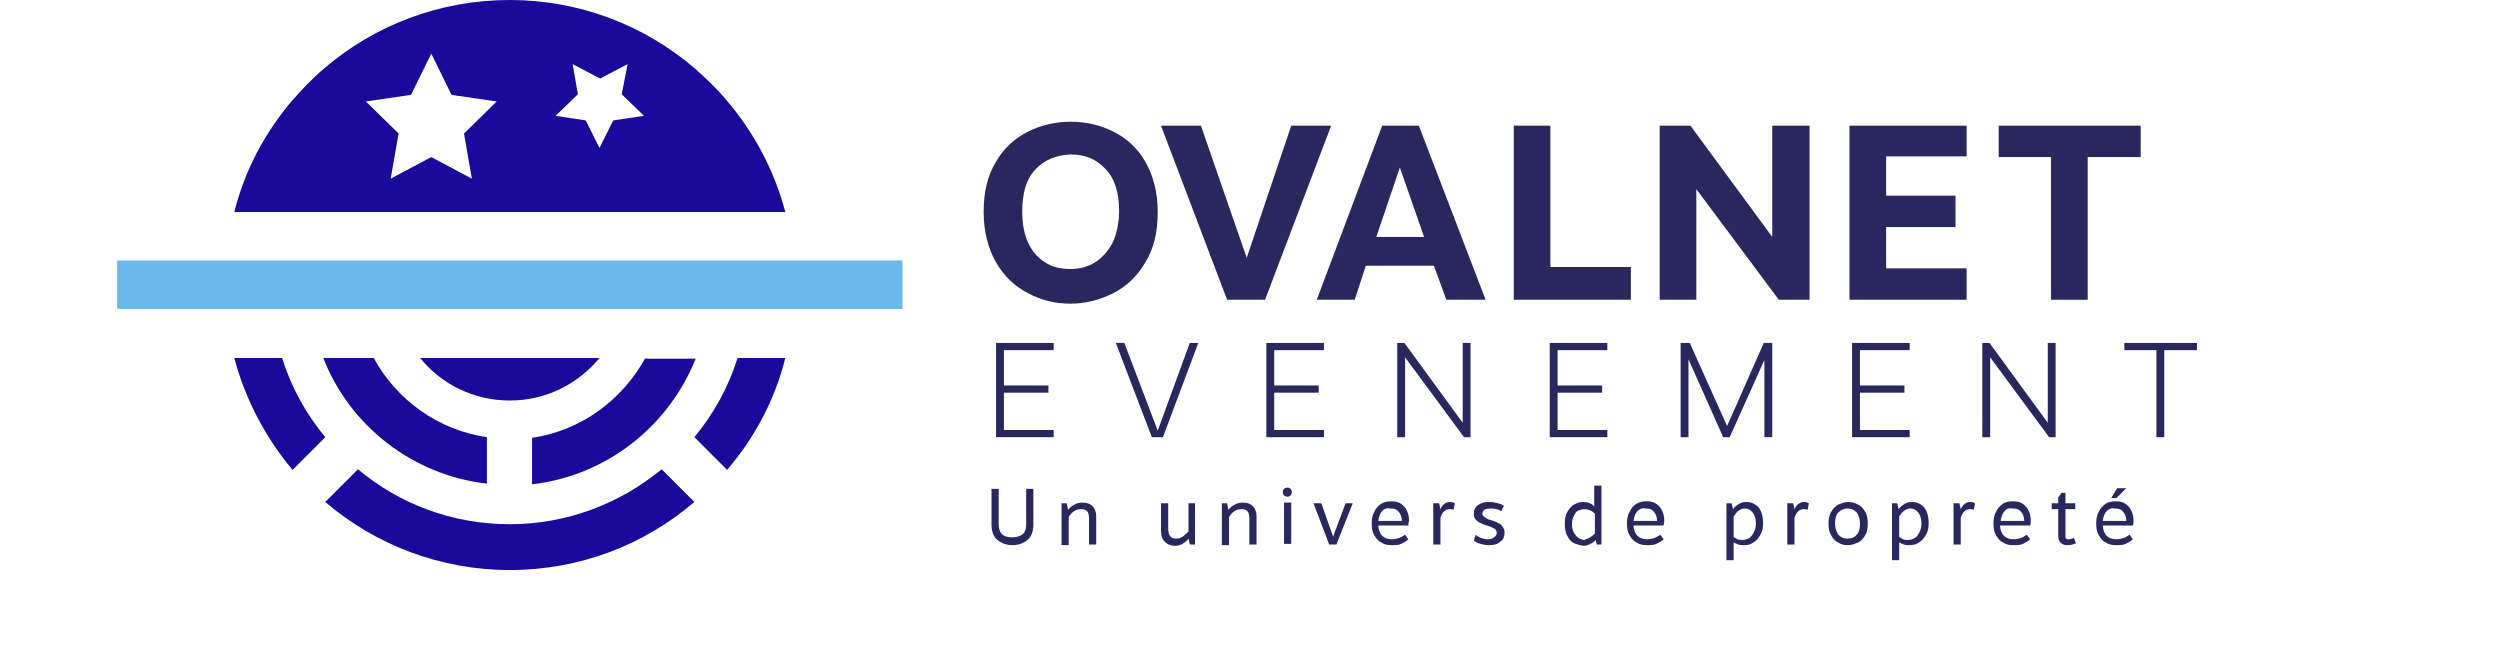 <?xml version="1.0" encoding="utf-8"?>
<!-- Generator: Adobe Illustrator 26.0.3, SVG Export Plug-In . SVG Version: 6.00 Build 0)  -->
<svg version="1.1" id="Calque_1" xmlns="http://www.w3.org/2000/svg" xmlns:xlink="http://www.w3.org/1999/xlink" x="0px" y="0px"
	 viewBox="0 0 382 100" style="enable-background:new 0 0 382 100;" xml:space="preserve">
<style type="text/css">
	.st0{fill:#69B9EC;}
	.st1{fill:#29275E;}
	.st2{fill:#190A9B;}
</style>
<rect x="17.9" y="39.8" class="st0" width="120" height="7.4"/>
<g>
	<path class="st1" d="M152.4,82.5c-0.6-0.5-0.9-1.3-0.9-2.4v-5.4h1.1v5.4c0,0.7,0.2,1.2,0.5,1.5c0.4,0.4,0.9,0.5,1.6,0.5
		c0.7,0,1.2-0.2,1.6-0.5c0.4-0.4,0.5-0.9,0.5-1.5v-5.4h1.1v5.4c0,1.1-0.3,1.9-0.9,2.4c-0.6,0.5-1.4,0.8-2.3,0.8
		C153.8,83.3,153,83,152.4,82.5z"/>
	<path class="st1" d="M162.3,76.9h0.7l0.2,1h0c0.3-0.4,0.6-0.6,1-0.8c0.3-0.2,0.7-0.3,1.2-0.3c0.7,0,1.2,0.2,1.5,0.5
		c0.4,0.4,0.6,0.9,0.6,1.6v4.3h-1.1v-4c0-0.5-0.1-0.9-0.3-1.1c-0.2-0.2-0.5-0.3-0.9-0.3c-0.8,0-1.4,0.4-1.9,1.2v4.3h-1.1V76.9z"/>
	<path class="st1" d="M182.6,76.9v6.3h-0.8l-0.2-0.9c-0.3,0.4-0.6,0.6-0.9,0.8c-0.3,0.2-0.7,0.3-1.2,0.3c-0.6,0-1.1-0.2-1.5-0.6
		c-0.4-0.4-0.6-0.9-0.6-1.7v-4.2h1.1v3.9c0,1,0.4,1.5,1.2,1.5c0.4,0,0.7-0.1,1-0.3c0.3-0.2,0.6-0.5,0.9-0.8v-4.3H182.6z"/>
	<path class="st1" d="M186.8,76.9h0.7l0.2,1h0c0.3-0.4,0.6-0.6,1-0.8c0.3-0.2,0.7-0.3,1.2-0.3c0.7,0,1.2,0.2,1.5,0.5
		c0.4,0.4,0.6,0.9,0.6,1.6v4.3h-1.1v-4c0-0.5-0.1-0.9-0.3-1.1c-0.2-0.2-0.5-0.3-0.9-0.3c-0.8,0-1.4,0.4-1.9,1.2v4.3h-1.1V76.9z"/>
	<path class="st1" d="M197.2,74.7c0.1,0.1,0.2,0.3,0.2,0.5c0,0.2-0.1,0.4-0.2,0.5c-0.1,0.1-0.3,0.2-0.5,0.2c-0.2,0-0.4-0.1-0.5-0.2
		c-0.1-0.1-0.2-0.3-0.2-0.5c0-0.2,0.1-0.4,0.2-0.5c0.1-0.1,0.3-0.2,0.5-0.2C196.9,74.5,197.1,74.6,197.2,74.7z M197.3,83.1h-1.1
		v-6.3h1.1V83.1z"/>
	<path class="st1" d="M206.7,76.9l-2.5,6.3h-1.1l-2.4-6.3h1.2l1.8,5.1l1.9-5.1H206.7z"/>
	<path class="st1" d="M215.2,80.3h-4.6c0.1,1.4,0.8,2.1,2.1,2.1c0.4,0,0.8-0.1,1.1-0.2c0.3-0.1,0.6-0.3,0.9-0.5l0.5,0.7
		c-0.3,0.3-0.7,0.5-1.1,0.7c-0.4,0.2-0.9,0.2-1.5,0.2c-0.6,0-1.1-0.1-1.5-0.4c-0.5-0.2-0.8-0.6-1.1-1.1c-0.3-0.5-0.4-1.1-0.4-1.8
		c0-0.7,0.1-1.3,0.4-1.8c0.2-0.5,0.6-0.9,1-1.2c0.5-0.3,1-0.4,1.6-0.4c0.6,0,1.1,0.1,1.5,0.4c0.4,0.3,0.7,0.6,0.9,1.1
		c0.2,0.4,0.3,0.9,0.3,1.5C215.2,79.9,215.2,80.1,215.2,80.3z M211.2,78.1c-0.3,0.3-0.5,0.8-0.6,1.5h3.6c0-0.6-0.2-1.1-0.5-1.4
		c-0.3-0.4-0.7-0.5-1.2-0.5C212,77.6,211.5,77.7,211.2,78.1z"/>
	<path class="st1" d="M219.1,76.9h0.8l0.2,0.9h0c0.3-0.7,0.8-1.1,1.5-1.1c0.3,0,0.5,0.1,0.7,0.2l-0.2,1c-0.2-0.1-0.4-0.1-0.6-0.1
		c-0.6,0-1.1,0.4-1.4,1.3v4.1h-1.1V76.9z"/>
	<path class="st1" d="M228.9,76.9c0.4,0.1,0.7,0.2,0.9,0.4l-0.4,0.8c-0.2-0.1-0.5-0.3-0.8-0.3c-0.3-0.1-0.6-0.1-0.9-0.1
		c-0.4,0-0.7,0.1-0.9,0.2c-0.2,0.2-0.3,0.4-0.3,0.6c0,0.2,0.1,0.3,0.2,0.4c0.1,0.1,0.3,0.2,0.4,0.3c0.2,0.1,0.4,0.2,0.8,0.3
		c0.4,0.1,0.8,0.3,1,0.4c0.3,0.1,0.5,0.3,0.7,0.6c0.2,0.2,0.3,0.6,0.3,0.9c0,0.6-0.2,1.1-0.7,1.4c-0.4,0.4-1,0.5-1.8,0.5
		c-0.4,0-0.8-0.1-1.2-0.2c-0.4-0.1-0.7-0.3-1-0.5l0.3-0.9c0.2,0.2,0.5,0.4,0.8,0.5c0.3,0.1,0.6,0.2,1,0.2c0.4,0,0.8-0.1,1-0.3
		c0.3-0.2,0.4-0.4,0.4-0.7c0-0.2-0.1-0.4-0.2-0.5c-0.1-0.1-0.3-0.2-0.5-0.3c-0.2-0.1-0.4-0.2-0.8-0.3c-0.4-0.1-0.8-0.3-1-0.4
		c-0.3-0.1-0.5-0.3-0.7-0.5s-0.3-0.5-0.3-0.9c0-0.6,0.2-1,0.6-1.3c0.4-0.3,1-0.5,1.6-0.5C228.1,76.7,228.5,76.8,228.9,76.9z"/>
	<path class="st1" d="M240.5,83c-0.4-0.2-0.8-0.6-1-1.1c-0.3-0.5-0.4-1.1-0.4-1.9c0-0.7,0.1-1.3,0.4-1.8c0.3-0.5,0.6-0.9,1-1.1
		c0.4-0.2,0.9-0.4,1.3-0.4c0.8,0,1.4,0.2,1.8,0.7v-3.2h1.1v9H244l-0.2-0.7h0c-0.2,0.3-0.5,0.5-0.8,0.6c-0.3,0.2-0.7,0.3-1.1,0.3
		C241.4,83.3,241,83.2,240.5,83z M243,82.1c0.3-0.2,0.5-0.4,0.7-0.6v-3c-0.5-0.5-1-0.7-1.6-0.7c-0.3,0-0.6,0.1-0.9,0.2
		s-0.5,0.4-0.7,0.8c-0.2,0.4-0.3,0.8-0.3,1.3c0,0.5,0.1,0.9,0.3,1.3c0.2,0.3,0.4,0.6,0.7,0.8c0.3,0.2,0.6,0.3,0.9,0.3
		C242.4,82.3,242.7,82.3,243,82.1z"/>
	<path class="st1" d="M254.2,80.3h-4.6c0.1,1.4,0.8,2.1,2.1,2.1c0.4,0,0.8-0.1,1.1-0.2c0.3-0.1,0.6-0.3,0.9-0.5l0.5,0.7
		c-0.3,0.3-0.7,0.5-1.1,0.7c-0.4,0.2-0.9,0.2-1.5,0.2c-0.6,0-1.1-0.1-1.5-0.4c-0.5-0.2-0.8-0.6-1.1-1.1c-0.3-0.5-0.4-1.1-0.4-1.8
		c0-0.7,0.1-1.3,0.4-1.8c0.2-0.5,0.6-0.9,1-1.2c0.5-0.3,1-0.4,1.6-0.4c0.6,0,1.1,0.1,1.5,0.4c0.4,0.3,0.7,0.6,0.9,1.1
		c0.2,0.4,0.3,0.9,0.3,1.5C254.3,79.9,254.2,80.1,254.2,80.3z M250.2,78.1c-0.3,0.3-0.5,0.8-0.6,1.5h3.6c0-0.6-0.2-1.1-0.5-1.4
		c-0.3-0.4-0.7-0.5-1.2-0.5C251,77.6,250.6,77.7,250.2,78.1z"/>
	<path class="st1" d="M268.2,77.1c0.4,0.2,0.7,0.6,0.9,1.1c0.2,0.5,0.3,1.1,0.3,1.7c0,0.7-0.1,1.3-0.4,1.8c-0.3,0.5-0.6,0.9-1.1,1.2
		c-0.4,0.3-0.9,0.4-1.4,0.4c-0.3,0-0.6,0-0.9-0.1c-0.2-0.1-0.5-0.2-0.7-0.3v2.7h-1.1v-8.7h0.8l0.2,0.9h0c0.3-0.4,0.6-0.6,0.9-0.8
		c0.3-0.2,0.7-0.3,1.1-0.3C267.3,76.7,267.8,76.8,268.2,77.1z M265.7,78c-0.3,0.2-0.5,0.5-0.8,0.9v3.1c0.2,0.2,0.4,0.3,0.6,0.4
		c0.2,0.1,0.5,0.1,0.8,0.1c0.3,0,0.7-0.1,1-0.3c0.3-0.2,0.5-0.5,0.7-0.9c0.2-0.4,0.3-0.8,0.3-1.3c0-0.8-0.2-1.3-0.5-1.7
		s-0.7-0.6-1.2-0.6C266.3,77.7,266,77.8,265.7,78z"/>
	<path class="st1" d="M273.2,76.9h0.8l0.2,0.9h0c0.3-0.7,0.8-1.1,1.5-1.1c0.3,0,0.5,0.1,0.7,0.2l-0.2,1c-0.2-0.1-0.4-0.1-0.6-0.1
		c-0.6,0-1.1,0.4-1.4,1.3v4.1h-1.1V76.9z"/>
	<path class="st1" d="M283.9,77.1c0.5,0.2,0.8,0.6,1.1,1.1c0.3,0.5,0.4,1.1,0.4,1.8c0,0.7-0.1,1.3-0.4,1.8c-0.3,0.5-0.7,0.9-1.1,1.1
		c-0.5,0.2-1,0.4-1.5,0.4c-0.6,0-1.1-0.1-1.5-0.4c-0.5-0.2-0.8-0.6-1.1-1.1c-0.3-0.5-0.4-1.1-0.4-1.8c0-0.7,0.1-1.3,0.4-1.8
		c0.3-0.5,0.7-0.9,1.1-1.1c0.5-0.2,1-0.4,1.5-0.4C282.9,76.7,283.4,76.8,283.9,77.1z M280.9,78.3c-0.4,0.4-0.5,1-0.5,1.7
		c0,0.7,0.2,1.3,0.5,1.7c0.4,0.4,0.8,0.6,1.4,0.6c0.6,0,1.1-0.2,1.4-0.6c0.4-0.4,0.5-1,0.5-1.7c0-0.7-0.2-1.3-0.5-1.7
		c-0.4-0.4-0.8-0.6-1.4-0.6C281.8,77.7,281.3,77.9,280.9,78.3z"/>
	<path class="st1" d="M293.5,77.1c0.4,0.2,0.7,0.6,0.9,1.1c0.2,0.5,0.3,1.1,0.3,1.7c0,0.7-0.1,1.3-0.4,1.8c-0.3,0.5-0.6,0.9-1.1,1.2
		c-0.4,0.3-0.9,0.4-1.4,0.4c-0.3,0-0.6,0-0.9-0.1c-0.2-0.1-0.5-0.2-0.7-0.3v2.7h-1.1v-8.7h0.8l0.2,0.9h0c0.3-0.4,0.6-0.6,0.9-0.8
		c0.3-0.2,0.7-0.3,1.1-0.3C292.6,76.7,293.1,76.8,293.5,77.1z M291,78c-0.3,0.2-0.5,0.5-0.8,0.9v3.1c0.2,0.2,0.4,0.3,0.6,0.4
		c0.2,0.1,0.5,0.1,0.8,0.1c0.3,0,0.7-0.1,1-0.3c0.3-0.2,0.5-0.5,0.7-0.9c0.2-0.4,0.3-0.8,0.3-1.3c0-0.8-0.2-1.3-0.5-1.7
		s-0.7-0.6-1.2-0.6C291.6,77.7,291.3,77.8,291,78z"/>
	<path class="st1" d="M298.6,76.9h0.8l0.2,0.9h0c0.3-0.7,0.8-1.1,1.5-1.1c0.3,0,0.5,0.1,0.7,0.2l-0.2,1c-0.2-0.1-0.4-0.1-0.6-0.1
		c-0.6,0-1.1,0.4-1.4,1.3v4.1h-1.1V76.9z"/>
	<path class="st1" d="M310.2,80.3h-4.6c0.1,1.4,0.8,2.1,2.1,2.1c0.4,0,0.8-0.1,1.1-0.2c0.3-0.1,0.6-0.3,0.9-0.5l0.5,0.7
		c-0.3,0.3-0.7,0.5-1.1,0.7c-0.4,0.2-0.9,0.2-1.5,0.2s-1.1-0.1-1.5-0.4c-0.5-0.2-0.8-0.6-1.1-1.1c-0.3-0.5-0.4-1.1-0.4-1.8
		c0-0.7,0.1-1.3,0.4-1.8c0.2-0.5,0.6-0.9,1-1.2s1-0.4,1.6-0.4c0.6,0,1.1,0.1,1.5,0.4c0.4,0.3,0.7,0.6,0.9,1.1
		c0.2,0.4,0.3,0.9,0.3,1.5C310.3,79.9,310.3,80.1,310.2,80.3z M306.3,78.1c-0.3,0.3-0.5,0.8-0.6,1.5h3.6c0-0.6-0.2-1.1-0.5-1.4
		c-0.3-0.4-0.7-0.5-1.2-0.5C307,77.6,306.6,77.7,306.3,78.1z"/>
	<path class="st1" d="M314.5,81.9v-4.1h-1v-0.9h1V76l0.5-0.7h0.6v1.6h1.5v0.9h-1.5v4c0,0.2,0,0.4,0.1,0.5c0.1,0.1,0.2,0.1,0.4,0.1
		c0.2,0,0.5-0.1,0.8-0.2l0.3,0.8c-0.4,0.2-0.8,0.3-1.3,0.3C315,83.3,314.5,82.8,314.5,81.9z"/>
	<path class="st1" d="M325.9,80.3h-4.6c0.1,1.4,0.8,2.1,2.1,2.1c0.4,0,0.8-0.1,1.1-0.2c0.3-0.1,0.6-0.3,0.9-0.5l0.5,0.7
		c-0.3,0.3-0.7,0.5-1.1,0.7c-0.4,0.2-0.9,0.2-1.5,0.2s-1.1-0.1-1.5-0.4c-0.5-0.2-0.8-0.6-1.1-1.1c-0.3-0.5-0.4-1.1-0.4-1.8
		c0-0.7,0.1-1.3,0.4-1.8c0.2-0.5,0.6-0.9,1-1.2s1-0.4,1.6-0.4c0.6,0,1.1,0.1,1.5,0.4c0.4,0.3,0.7,0.6,0.9,1.1
		c0.2,0.4,0.3,0.9,0.3,1.5C326,79.9,326,80.1,325.9,80.3z M321.9,78.1c-0.3,0.3-0.5,0.8-0.6,1.5h3.6c0-0.6-0.2-1.1-0.5-1.4
		c-0.3-0.4-0.7-0.5-1.2-0.5C322.7,77.6,322.3,77.7,321.9,78.1z M323.4,76.1h-0.8l0.9-1.5h1.4L323.4,76.1z"/>
</g>
<g>
	<path class="st1" d="M161,53.5h-7.6v5.4h6.8V60h-6.8v5.7h7.6v1.1h-8.8V52.4h8.8V53.5z"/>
	<path class="st1" d="M170.5,52.4h1.3l5.1,13.4l4.9-13.4h1.3l-5.4,14.4h-1.7L170.5,52.4z"/>
	<path class="st1" d="M202.3,53.5h-7.6v5.4h6.8V60h-6.8v5.7h7.6v1.1h-8.8V52.4h8.8V53.5z"/>
	<path class="st1" d="M224.7,52.4v14.4h-1l-9-12.2v12.2h-1.2V52.4h1.1l8.9,12.2V52.4H224.7z"/>
	<path class="st1" d="M245.6,53.5H238v5.4h6.8V60H238v5.7h7.6v1.1h-8.8V52.4h8.8V53.5z"/>
	<path class="st1" d="M270.8,52.4v14.4h-1.2V55l-5.3,11.8h-1l-5.3-11.9v11.9h-1.2V52.4h1.4l5.7,12.7h0l5.6-12.7H270.8z"/>
	<path class="st1" d="M291.8,53.5h-7.6v5.4h6.8V60h-6.8v5.7h7.6v1.1h-8.8V52.4h8.8V53.5z"/>
	<path class="st1" d="M314.1,52.4v14.4h-1l-9-12.2v12.2h-1.2V52.4h1.1l8.9,12.2V52.4H314.1z"/>
	<path class="st1" d="M329.5,53.5h-4.9v-1.1h11.1v1.1h-5v13.3h-1.2V53.5z"/>
</g>
<g>
	<path class="st1" d="M170.1,20.1c2,1,3.7,2.5,4.9,4.6c1.2,2.1,1.9,4.6,1.9,7.7c0,3.1-0.6,5.6-1.9,7.7c-1.2,2.1-2.9,3.7-4.9,4.7
		c-2,1-4.2,1.6-6.5,1.6c-2.3,0-4.5-0.5-6.5-1.6c-2-1-3.7-2.6-4.9-4.7c-1.2-2.1-1.9-4.7-1.9-7.7c0-3.1,0.6-5.6,1.9-7.7
		c1.2-2.1,2.9-3.6,4.9-4.6c2-1,4.2-1.5,6.5-1.5C165.9,18.6,168.1,19.1,170.1,20.1z M158.2,25.9c-1.4,1.5-2,3.6-2,6.4
		c0,1.9,0.3,3.5,0.9,4.8c0.6,1.3,1.5,2.3,2.6,3c1.1,0.7,2.4,1,3.8,1c1.4,0,2.7-0.3,3.8-1c1.1-0.7,2-1.7,2.7-3c0.6-1.3,1-3,1-4.9
		c0-2.8-0.7-5-2.1-6.4c-1.4-1.5-3.1-2.2-5.3-2.2C161.4,23.7,159.6,24.4,158.2,25.9z"/>
	<path class="st1" d="M177.4,19.2h6.1l7,20.2l6.8-20.2h6.1l-10.1,26.6h-5.8L177.4,19.2z"/>
	<path class="st1" d="M219.1,40.6h-10.4l-1.7,5.2h-5.8l10-26.6h5.6L227,45.8h-6L219.1,40.6z M217.6,36.2l-3.7-10.6l-3.6,10.6H217.6z
		"/>
	<path class="st1" d="M231.3,19.2h5.6v21.6h12.3v5h-17.9V19.2z"/>
	<path class="st1" d="M276.5,19.2v26.6h-4.7l-12.6-16.9v16.9h-5.6V19.2h4.7l12.5,17v-17H276.5z"/>
	<path class="st1" d="M300.5,23.9h-12.3v6h10.6v4.8h-10.6V41h12.3v4.8h-17.9V19.2h17.9V23.9z"/>
	<path class="st1" d="M313.5,24h-8.1v-4.8h21.7V24h-8.1v21.8h-5.6V24z"/>
</g>
<g>
	<path class="st2" d="M101.1,71.7c-6.3,5.2-14.4,8.4-23.2,8.4c-8.8,0-16.9-3.1-23.2-8.4l-5,5c7.6,6.5,17.5,10.4,28.2,10.4
		c10.8,0,20.6-3.9,28.2-10.4L101.1,71.7z M112.7,54.7c-1.4,4.5-3.7,8.6-6.6,12.1l5,5c4.2-4.9,7.3-10.7,8.9-17.1H112.7z M43.1,54.7
		h-7.3c1.7,6.4,4.8,12.2,8.9,17.1l5-5C46.8,63.3,44.5,59.2,43.1,54.7z"/>
	<path class="st2" d="M98.6,54.7c-3.5,6.4-9.8,11.1-17.3,12.2v7.1c11.4-1.3,20.9-8.9,25-19.2H98.6z M57.1,54.7h-7.7
		c4,10.3,13.6,17.9,25,19.2v-7.1C66.9,65.7,60.6,61.1,57.1,54.7z"/>
	<path class="st2" d="M64.2,54.7c3.2,4,8.2,6.5,13.7,6.5c5.5,0,10.4-2.5,13.7-6.5H64.2z"/>
	<path class="st2" d="M111,15.3c-1.5-1.8-3.2-3.4-4.9-4.9C98.5,3.9,88.6,0,77.9,0C67.1,0,57.2,3.9,49.6,10.4
		c-1.8,1.5-3.4,3.2-4.9,4.9c-4.2,4.9-7.3,10.7-8.9,17.1H120C118.3,26,115.2,20.2,111,15.3z M72.1,27.3l-6.2-3.3l-6.2,3.3l1.2-6.9
		l-5-4.9l6.9-1l3.1-6.3l3.1,6.3l6.9,1l-5,4.9L72.1,27.3z M93.7,18.4l-2.1,4.2l-2.1-4.2l-4.6-0.7l3.4-3.3l-0.8-4.6l4.2,2.2l4.2-2.2
		L95,14.4l3.4,3.3L93.7,18.4z"/>
</g>
</svg>
